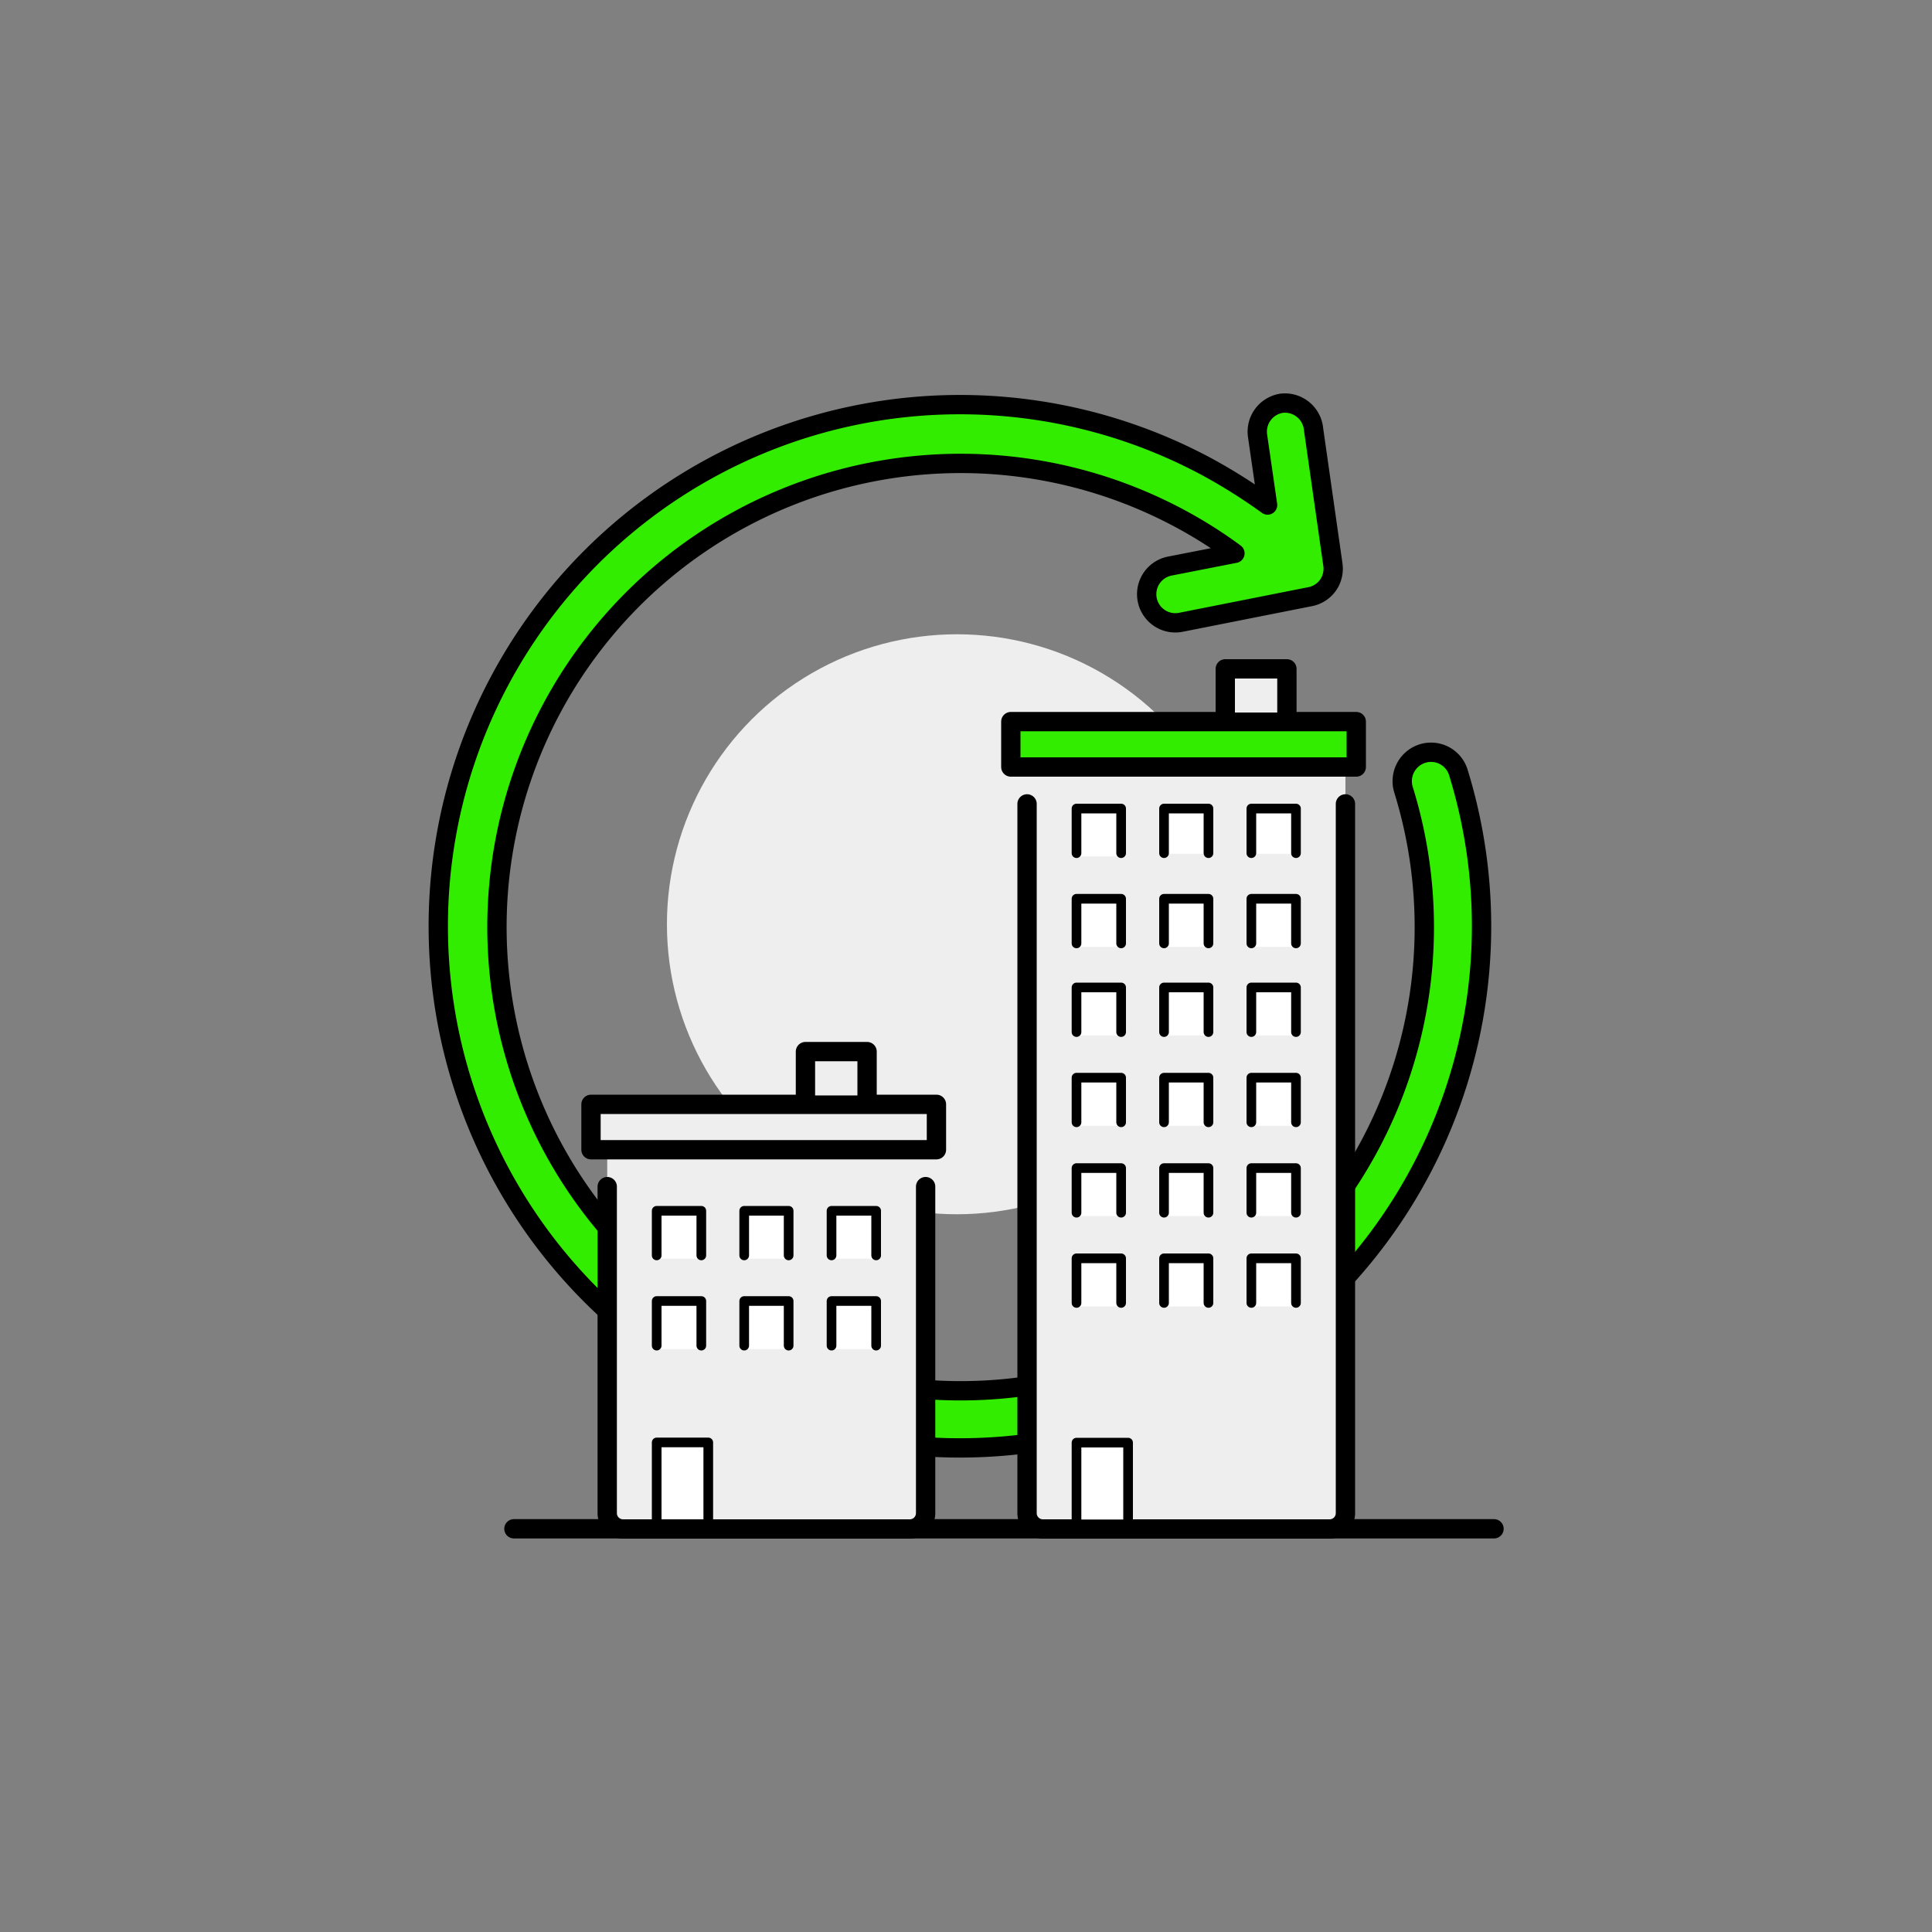 <?xml version="1.0" encoding="UTF-8"?> <svg xmlns="http://www.w3.org/2000/svg" id="Capa_1" data-name="Capa 1" viewBox="0 0 100 100"><rect x="0" y="0" width="100" height="100" fill="#808080" stroke="none"/><defs><style>.cls-1{fill:#33ed00;}.cls-1,.cls-3,.cls-4,.cls-6{stroke:#000;stroke-linecap:round;stroke-linejoin:round;}.cls-2,.cls-4{fill:#eee;}.cls-3{fill:none;}.cls-5,.cls-6{fill:#fff;}.cls-6{stroke-width:0.5px;}</style></defs><title>IPRG Icon</title><path class="cls-1" d="M66.35,20.87a1.49,1.49,0,0,0-1.26,1.68l.52,3.59a28.83,28.83,0,0,0-3.07-1.94A27,27,0,1,0,75.49,40a1.48,1.48,0,0,0-1.85-1,1.5,1.5,0,0,0-1,1.86,24,24,0,1,1-11.53-14,23.38,23.38,0,0,1,2.81,1.78l-3.37.66a1.48,1.48,0,0,0,.57,2.91l6.71-1.33a1.48,1.48,0,0,0,1-.74,1.51,1.51,0,0,0,.16-.92l-1-7A1.49,1.49,0,0,0,66.35,20.87Z"></path><circle class="cls-2" cx="49.53" cy="47.84" r="15.01"></circle><line class="cls-3" x1="26.6" y1="79.13" x2="77.33" y2="79.13"></line><path class="cls-2" d="M53.16,39.7V78.3a.83.83,0,0,0,.82.84H68.82a.83.83,0,0,0,.82-.84V39.7"></path><polyline class="cls-2" points="63.42 37.21 63.42 34.62 66.61 34.62 66.61 37.21"></polyline><path class="cls-4" d="M53.16,41.61V78.32a.82.82,0,0,0,.82.82H68.82a.82.82,0,0,0,.82-.82V41.61"></path><polyline class="cls-5" points="58.03 67.62 58.03 65.28 55.72 65.28 55.72 67.62"></polyline><polyline class="cls-5" points="62.55 67.62 62.55 65.28 60.25 65.28 60.25 67.62"></polyline><polyline class="cls-5" points="67.08 67.62 67.08 65.28 64.77 65.28 64.77 67.62"></polyline><polyline class="cls-5" points="58.03 62.94 58.03 60.6 55.72 60.6 55.72 62.94"></polyline><polyline class="cls-5" points="62.55 62.94 62.55 60.6 60.25 60.6 60.25 62.94"></polyline><polyline class="cls-5" points="67.08 62.94 67.08 60.6 64.77 60.6 64.77 62.94"></polyline><polyline class="cls-5" points="58.03 58.27 58.03 55.92 55.72 55.92 55.72 58.27"></polyline><polyline class="cls-5" points="62.55 58.27 62.55 55.92 60.25 55.92 60.25 58.27"></polyline><polyline class="cls-5" points="67.08 58.27 67.08 55.92 64.77 55.92 64.77 58.27"></polyline><polyline class="cls-5" points="58.03 53.6 58.03 51.26 55.72 51.26 55.72 53.6"></polyline><polyline class="cls-5" points="62.55 53.6 62.55 51.26 60.25 51.26 60.25 53.6"></polyline><polyline class="cls-5" points="67.08 53.6 67.08 51.26 64.77 51.26 64.77 53.6"></polyline><polyline class="cls-5" points="58.03 49.01 58.03 46.67 55.72 46.67 55.72 49.01"></polyline><polyline class="cls-5" points="62.55 49.01 62.55 46.67 60.25 46.67 60.25 49.01"></polyline><polyline class="cls-5" points="67.08 49.01 67.08 46.67 64.77 46.67 64.77 49.01"></polyline><polyline class="cls-5" points="58.03 44.33 58.03 41.99 55.72 41.99 55.72 44.33"></polyline><polyline class="cls-5" points="62.55 44.19 62.55 41.85 60.25 41.85 60.25 44.19"></polyline><polyline class="cls-6" points="58.39 78.65 58.39 74.67 55.72 74.67 55.72 78.65"></polyline><polyline class="cls-5" points="67.08 44.19 67.08 41.85 64.77 41.85 64.77 44.19"></polyline><rect class="cls-1" x="52.32" y="37.35" width="17.88" height="2.35"></rect><polyline class="cls-4" points="63.42 36.88 63.42 34.62 66.61 34.62 66.61 36.88"></polyline><polyline class="cls-6" points="58.03 67.44 58.03 65.13 55.72 65.13 55.72 67.44"></polyline><polyline class="cls-6" points="62.55 67.44 62.55 65.13 60.25 65.13 60.25 67.44"></polyline><polyline class="cls-6" points="67.08 67.44 67.08 65.13 64.77 65.13 64.77 67.44"></polyline><polyline class="cls-6" points="58.03 62.77 58.03 60.46 55.72 60.46 55.72 62.77"></polyline><polyline class="cls-6" points="62.55 62.77 62.55 60.46 60.25 60.46 60.25 62.77"></polyline><polyline class="cls-6" points="67.08 62.77 67.08 60.46 64.77 60.46 64.77 62.77"></polyline><polyline class="cls-6" points="58.03 58.09 58.03 55.78 55.72 55.78 55.72 58.09"></polyline><polyline class="cls-6" points="62.55 58.09 62.55 55.78 60.25 55.78 60.25 58.09"></polyline><polyline class="cls-6" points="67.08 58.09 67.08 55.78 64.77 55.78 64.77 58.09"></polyline><polyline class="cls-6" points="58.03 53.42 58.03 51.11 55.72 51.11 55.72 53.42"></polyline><polyline class="cls-6" points="62.55 53.42 62.55 51.11 60.25 51.11 60.25 53.42"></polyline><polyline class="cls-6" points="67.08 53.42 67.08 51.11 64.77 51.11 64.77 53.42"></polyline><polyline class="cls-6" points="58.03 48.83 58.03 46.52 55.72 46.52 55.72 48.83"></polyline><polyline class="cls-6" points="62.55 48.83 62.55 46.52 60.25 46.52 60.25 48.83"></polyline><polyline class="cls-6" points="67.08 48.83 67.08 46.52 64.77 46.52 64.77 48.83"></polyline><polyline class="cls-6" points="58.03 44.16 58.03 41.85 55.72 41.85 55.72 44.16"></polyline><polyline class="cls-6" points="62.55 44.16 62.55 41.85 60.25 41.85 60.25 44.16"></polyline><polyline class="cls-6" points="67.08 44.16 67.08 41.85 64.77 41.85 64.77 44.16"></polyline><path class="cls-2" d="M31.43,59.52V78.3a.83.83,0,0,0,.82.84H47.09a.83.83,0,0,0,.82-.84V59.52"></path><polyline class="cls-2" points="41.69 57.02 41.69 54.43 44.88 54.43 44.88 57.02"></polyline><path class="cls-4" d="M31.43,61.42v16.9a.82.82,0,0,0,.82.82H47.09a.82.82,0,0,0,.82-.82V61.42"></path><rect class="cls-4" x="30.59" y="57.16" width="17.88" height="2.35"></rect><polyline class="cls-4" points="41.69 56.7 41.69 54.43 44.88 54.43 44.88 56.7"></polyline><polyline class="cls-5" points="36.3 69.83 36.3 67.49 33.99 67.49 33.99 69.83"></polyline><polyline class="cls-5" points="40.82 69.83 40.82 67.49 38.52 67.49 38.52 69.83"></polyline><polyline class="cls-5" points="45.35 69.83 45.35 67.49 43.04 67.49 43.04 69.83"></polyline><polyline class="cls-5" points="36.3 65.15 36.3 62.81 33.99 62.81 33.99 65.15"></polyline><polyline class="cls-5" points="40.82 65.15 40.82 62.81 38.52 62.81 38.52 65.15"></polyline><polyline class="cls-5" points="45.35 65.15 45.35 62.81 43.04 62.81 43.04 65.15"></polyline><polyline class="cls-6" points="36.3 69.65 36.3 67.34 33.99 67.34 33.99 69.65"></polyline><polyline class="cls-6" points="40.82 69.65 40.82 67.34 38.52 67.34 38.52 69.65"></polyline><polyline class="cls-6" points="45.35 69.65 45.35 67.34 43.04 67.34 43.04 69.65"></polyline><polyline class="cls-6" points="36.3 64.98 36.3 62.67 33.99 62.67 33.99 64.98"></polyline><polyline class="cls-6" points="40.82 64.98 40.82 62.67 38.52 62.67 38.52 64.98"></polyline><polyline class="cls-6" points="45.35 64.98 45.35 62.67 43.04 62.67 43.04 64.98"></polyline><polyline class="cls-6" points="36.66 78.64 36.66 74.66 33.99 74.66 33.99 78.64"></polyline></svg> 